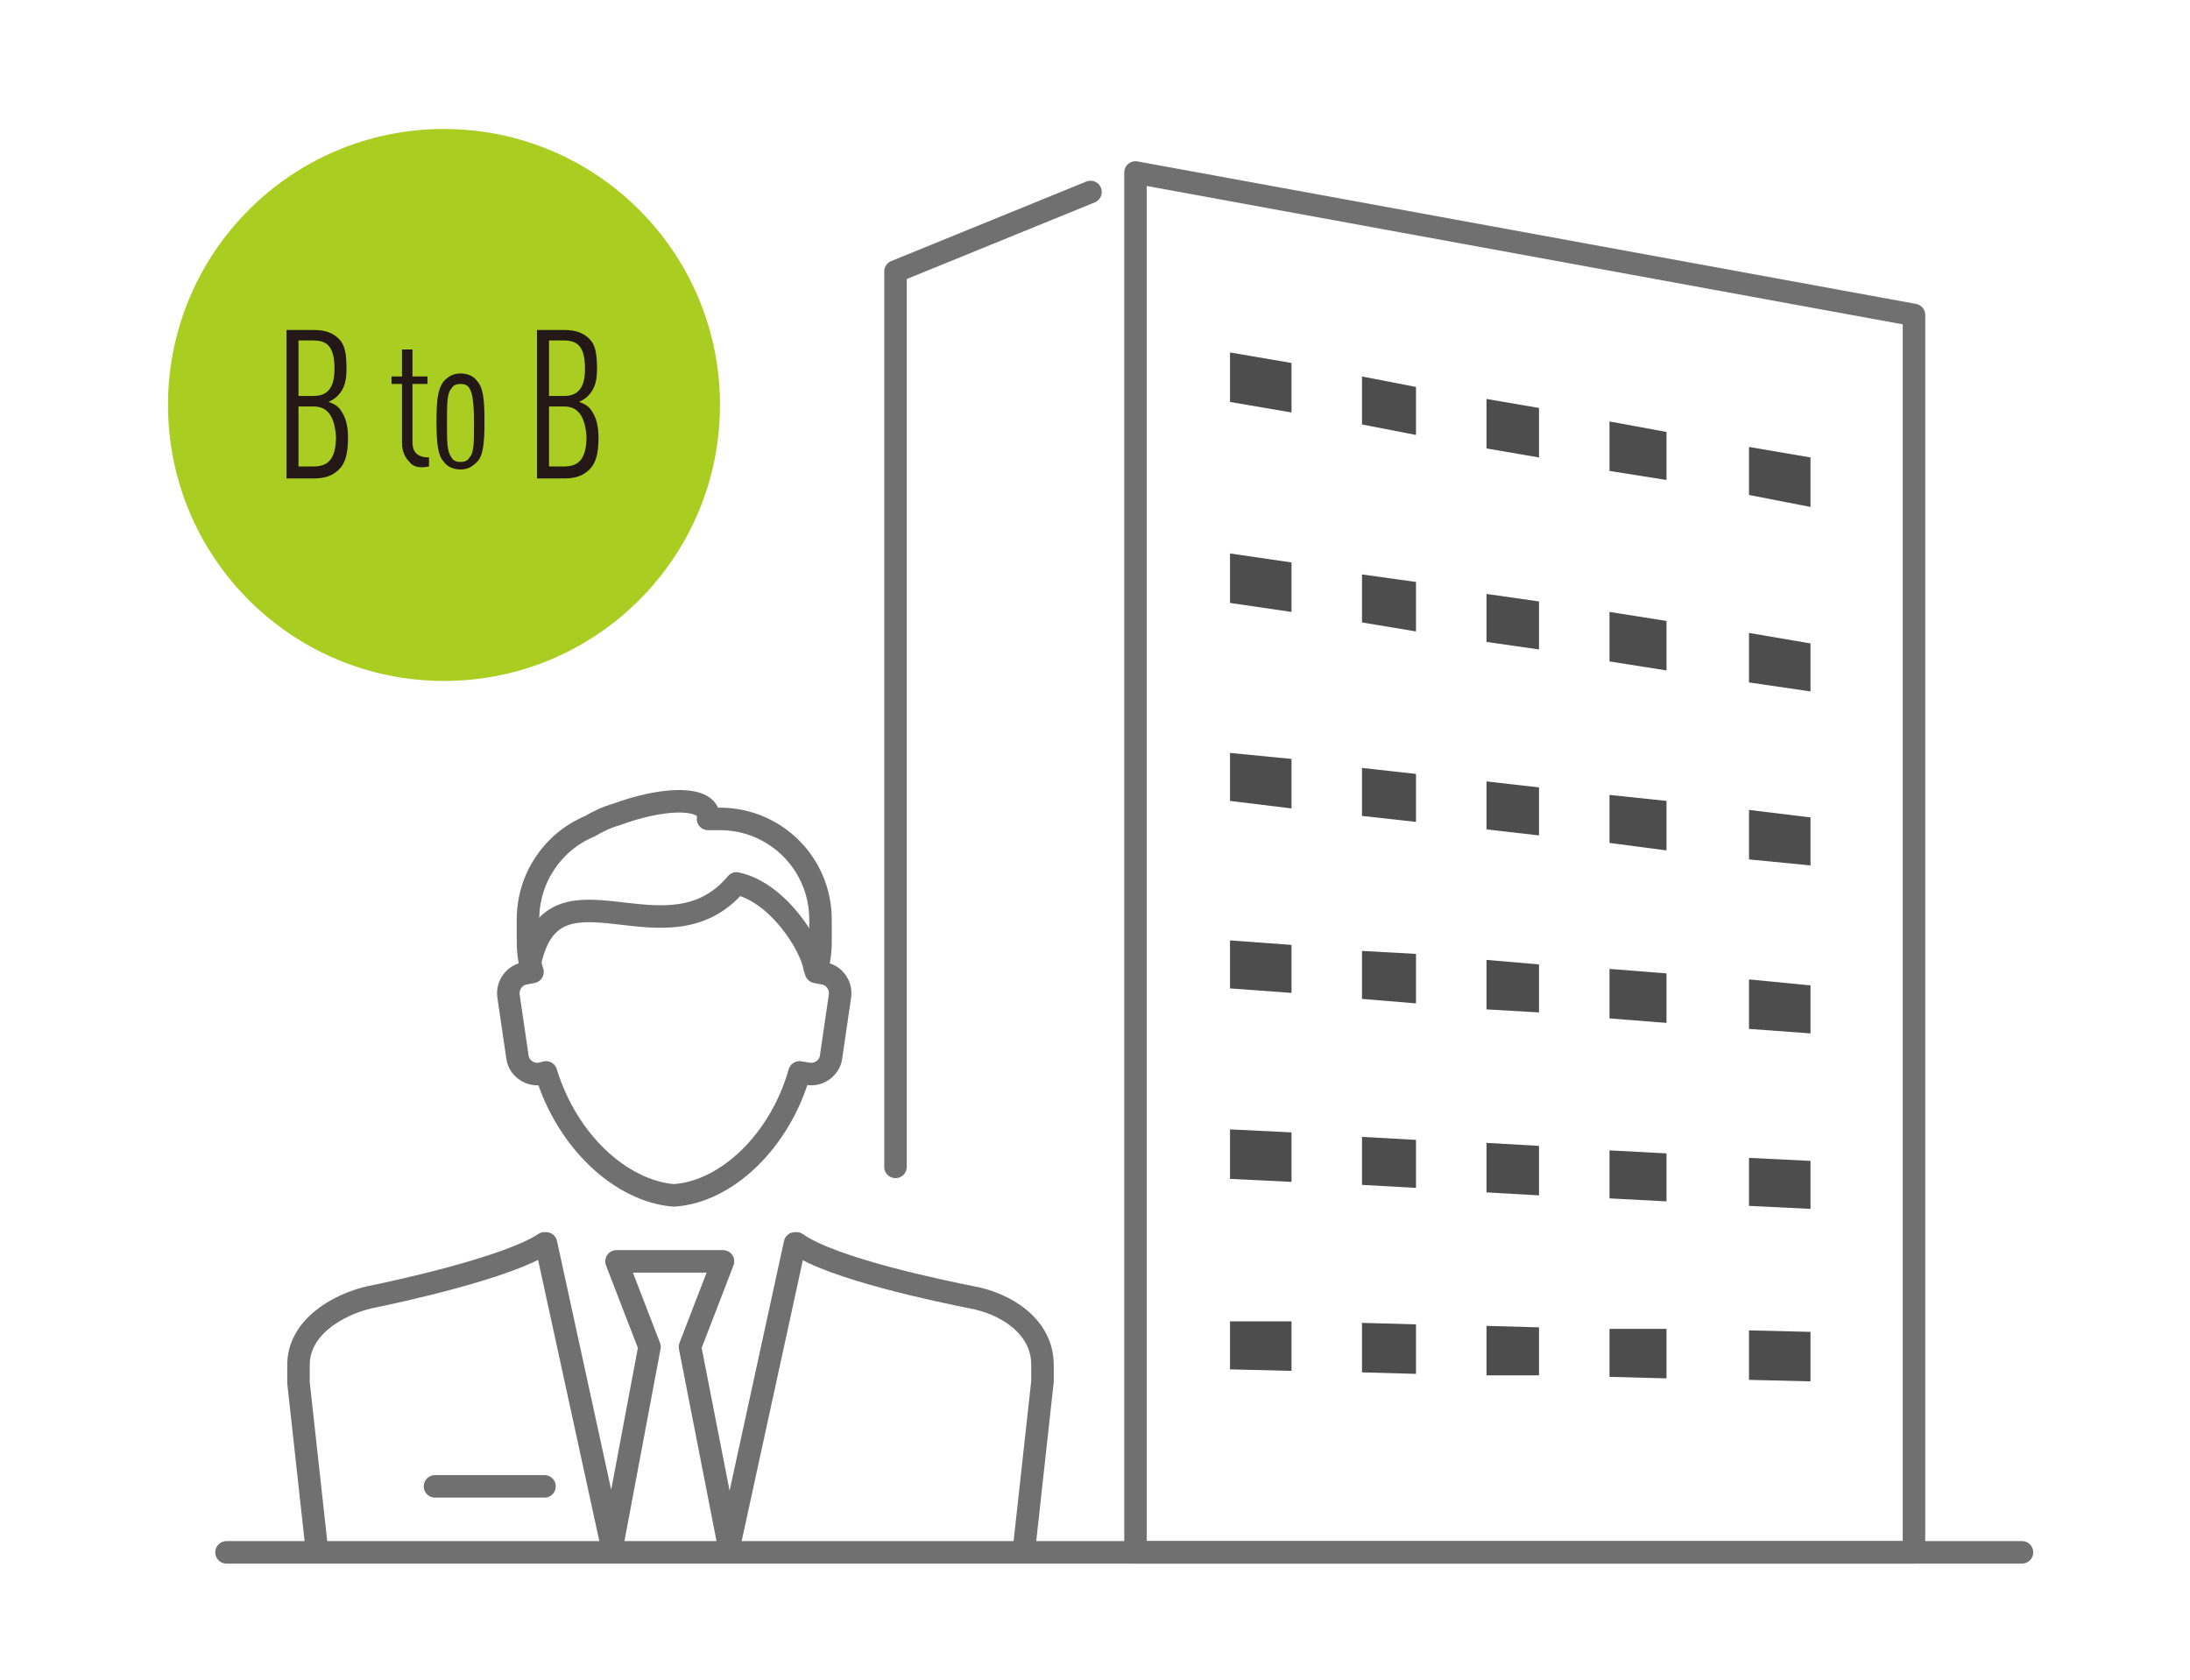 <?xml version="1.0" encoding="utf-8"?>
<!-- Generator: Adobe Illustrator 23.0.6, SVG Export Plug-In . SVG Version: 6.00 Build 0)  -->
<svg version="1.1" xmlns="http://www.w3.org/2000/svg" xmlns:xlink="http://www.w3.org/1999/xlink" x="0px" y="0px"
	 viewBox="0 0 146 112" style="enable-background:new 0 0 146 112;" xml:space="preserve">
<style type="text/css">
	.st0{display:none;}
	.st1{display:inline;fill:none;stroke:#717071;stroke-width:1.5;stroke-linecap:round;stroke-linejoin:round;stroke-miterlimit:10;}
	.st2{display:inline;fill:#AACD22;}
	.st3{display:inline;}
	.st4{fill:#231815;}
	.st5{fill:none;stroke:#717071;stroke-width:1.5;stroke-linecap:round;stroke-linejoin:round;stroke-miterlimit:10;}
	.st6{fill:#4D4D4D;}
	.st7{fill:#AACD22;}
	.st8{fill:#717071;}
	.st9{fill:none;stroke:#717071;stroke-width:1.5;stroke-miterlimit:10;}
</style>
<g id="レイヤー_1" class="st0">
	<line class="st1" x1="12.7" y1="103.3" x2="132.5" y2="103.3"/>
	<circle class="st2" cx="27.2" cy="26.8" r="18.4"/>
	<g class="st3">
		<path class="st4" d="M20.2,31.1c-0.4,0.4-0.9,0.6-1.7,0.6h-1.8v-9.9h1.8c0.8,0,1.3,0.2,1.7,0.6c0.4,0.4,0.5,1,0.5,2
			c0,0.7-0.1,1.3-0.6,1.8c-0.2,0.2-0.4,0.3-0.6,0.4c0.3,0.1,0.5,0.2,0.7,0.4c0.5,0.6,0.6,1.3,0.6,2C20.8,30.1,20.6,30.7,20.2,31.1z
			 M18.5,22.5h-1v3.7h1c0.9,0,1.4-0.5,1.4-1.8C19.9,22.9,19.4,22.5,18.5,22.5z M18.5,26.9h-1v4h1c0.9,0,1.5-0.4,1.5-2
			C20,27.5,19.4,26.9,18.5,26.9z"/>
		<path class="st4" d="M24.9,30.6c-0.3-0.3-0.5-0.7-0.5-1.3v-3.9h-0.7v-0.5h0.7v-1.8h0.7v1.8h1v0.5h-1v3.9c0,0.7,0.4,1,1.1,1V31
			C25.7,31,25.3,31,24.9,30.6z"/>
		<path class="st4" d="M29.4,30.6c-0.3,0.3-0.6,0.5-1.1,0.5c-0.5,0-0.9-0.2-1.1-0.5c-0.4-0.4-0.5-1.2-0.5-2.7s0.1-2.2,0.5-2.7
			c0.3-0.3,0.6-0.5,1.1-0.5c0.5,0,0.9,0.2,1.1,0.5c0.4,0.4,0.5,1.2,0.5,2.7S29.8,30.2,29.4,30.6z M28.9,25.7
			c-0.1-0.2-0.3-0.3-0.6-0.3c-0.3,0-0.5,0.1-0.6,0.3c-0.3,0.3-0.3,1-0.3,2.3s0,1.9,0.3,2.3c0.1,0.2,0.3,0.3,0.6,0.3
			c0.3,0,0.5-0.1,0.6-0.3c0.3-0.3,0.3-1,0.3-2.3S29.2,26,28.9,25.7z"/>
		<path class="st4" d="M36.7,31.3c-0.3,0.3-0.8,0.5-1.4,0.5c-0.6,0-1.1-0.2-1.5-0.6c-0.6-0.7-0.7-1.4-0.7-4.5c0-3,0.1-3.8,0.7-4.5
			c0.3-0.4,0.8-0.6,1.5-0.6c0.6,0,1.1,0.2,1.4,0.5c0.4,0.4,0.6,1.1,0.6,1.8h-0.8c0-0.5-0.1-1-0.4-1.3c-0.2-0.2-0.5-0.3-0.8-0.3
			c-0.4,0-0.7,0.1-0.9,0.4c-0.4,0.5-0.5,1.1-0.5,4s0.1,3.5,0.5,4c0.2,0.2,0.5,0.4,0.9,0.4c0.4,0,0.7-0.1,0.8-0.3
			c0.3-0.3,0.4-0.8,0.4-1.3h0.8C37.4,30.2,37.2,30.9,36.7,31.3z"/>
	</g>
	<path class="st1" d="M80.4,67.9c-1.5,5.5-5.7,9.5-9.6,9.7c-4-0.2-8.1-4.2-9.6-9.8L60.3,68c-0.8,0.1-1.6-0.5-1.8-1.4l-0.7-4.9
		c-0.1-0.9,0.5-1.7,1.3-1.8l0.5-0.1c-0.2-0.8-0.4-1.6-0.4-2.4v-1.8c0-4.4,3.5-8,7.7-8h0.9c0-0.2,0-0.3,0.1-0.4
		c0.5-1.3,3.6-1.3,7.1,0.1c0.7,0.3,1.4,0.6,2,1c2.8,1.2,4.8,4.1,4.8,7.4v1.8c0,0.8-0.1,1.7-0.4,2.4l0.5,0.1c0.8,0.1,1.4,1,1.3,1.8
		l-0.7,4.9c-0.1,0.9-0.9,1.5-1.8,1.4L80.4,67.9L80.4,67.9z"/>
	<path class="st1" d="M82.3,59.9c-0.3-1.7-2.9-6.1-6.3-6.9c-5.7,6.7-14.7-2.3-16.7,6.1"/>
	<path class="st1" d="M63.1,77.8c-2.8,4.5-10,4.2-14.3,5.1c-2.3,0.5-5.1,3.8-5.1,6.6v1.3l0.9,12.1"/>
	<path class="st1" d="M96.8,103l0.9-12.1v-1.3c0-2.9-2.8-6.2-5.1-6.6c-4.3-0.9-11.5-0.6-14.3-5.1"/>
</g>
<g id="レイヤー_2">
	<g>
		<polygon class="st5" points="75.7,103.5 127.6,103.5 127.6,21 75.7,11.5 		"/>
		<line class="st5" x1="15.1" y1="103.5" x2="134.8" y2="103.5"/>
		<polyline class="st5" points="59.7,77.8 59.7,18.1 72.7,12.8 		"/>
		<g>
			<polygon class="st6" points="82,26.8 82,23.5 86.1,24.2 86.1,27.5 			"/>
			<polygon class="st6" points="99.1,29.9 99.1,26.6 102.6,27.2 102.6,30.5 			"/>
			<polygon class="st6" points="107.3,31.4 107.3,28.1 111.1,28.8 111.1,32 			"/>
			<polygon class="st6" points="90.8,28.3 90.8,25.1 94.4,25.8 94.4,29 			"/>
			<polygon class="st6" points="120.7,30.5 120.7,33.8 116.6,33 116.6,29.8 			"/>
			<polygon class="st6" points="120.7,42.9 120.7,46.1 116.6,45.5 116.6,42.2 			"/>
			<polygon class="st6" points="107.3,40.8 111.1,41.4 111.1,44.7 107.3,44.1 			"/>
			<polygon class="st6" points="94.4,42.1 90.8,41.5 90.8,38.3 94.4,38.8 			"/>
			<polygon class="st6" points="99.1,42.8 99.1,39.6 102.6,40.1 102.6,43.3 			"/>
			<polygon class="st6" points="82,40.2 82,36.9 86.1,37.5 86.1,40.8 			"/>
			<polygon class="st6" points="120.7,54.5 120.7,57.7 116.6,57.3 116.6,54 			"/>
			<polygon class="st6" points="94.4,54.8 90.8,54.4 90.8,51.2 94.4,51.6 			"/>
			<polygon class="st6" points="82,53.4 82,50.2 86.1,50.6 86.1,53.9 			"/>
			<polygon class="st6" points="102.6,55.7 99.1,55.3 99.1,52.1 102.6,52.5 			"/>
			<polygon class="st6" points="107.3,53 111.1,53.4 111.1,56.7 107.3,56.2 			"/>
			<polygon class="st6" points="120.7,65.7 120.7,68.9 116.6,68.6 116.6,65.3 			"/>
			<polygon class="st6" points="102.6,67.5 99.1,67.3 99.1,64 102.6,64.3 			"/>
			<polygon class="st6" points="94.4,66.9 90.8,66.6 90.8,63.4 94.4,63.6 			"/>
			<polygon class="st6" points="82,65.9 82,62.7 86.1,63 86.1,66.2 			"/>
			<polygon class="st6" points="107.3,64.6 111.1,64.9 111.1,68.2 107.3,67.9 			"/>
			<polygon class="st6" points="102.6,76.4 102.6,79.7 99.1,79.5 99.1,76.2 			"/>
			<polygon class="st6" points="107.3,76.7 111.1,76.9 111.1,80.1 107.3,79.9 			"/>
			<polygon class="st6" points="120.7,77.4 120.7,80.6 116.6,80.4 116.6,77.2 			"/>
			<polygon class="st6" points="82,78.6 82,75.3 86.1,75.5 86.1,78.8 			"/>
			<polygon class="st6" points="94.4,79.2 90.8,79 90.8,75.8 94.4,76 			"/>
			<polygon class="st6" points="82,91.3 82,88.1 86.1,88.1 86.1,91.4 			"/>
			<polygon class="st6" points="111.1,88.6 111.1,91.9 107.3,91.8 107.3,88.6 			"/>
			<polygon class="st6" points="102.6,88.5 102.6,91.7 99.1,91.7 99.1,88.4 			"/>
			<polygon class="st6" points="120.7,88.8 120.7,92.1 116.6,92 116.6,88.7 			"/>
			<polygon class="st6" points="94.4,88.3 94.4,91.6 90.8,91.5 90.8,88.2 			"/>
		</g>
		<path class="st5" d="M36.4,71.5l-0.4,0.1c-0.7,0.1-1.4-0.4-1.5-1.1l-0.6-4.1c-0.1-0.7,0.4-1.4,1.1-1.5l0.5-0.1
			c-0.2-0.6-0.3-1.3-0.3-2v-1.5c0-2.8,1.7-5.2,4.1-6.2c0.5-0.3,1.1-0.6,1.8-0.8c3-1.1,5.7-1.2,6.1-0.1c0,0.1,0.1,0.2,0,0.4H48
			c3.7,0,6.7,3,6.7,6.7v1.5c0,0.7-0.1,1.4-0.3,2l0.5,0.1c0.7,0.1,1.2,0.8,1.1,1.5l-0.6,4.1c-0.1,0.7-0.8,1.2-1.5,1.1l-0.6-0.1
			c-1.3,4.6-4.9,8-8.4,8.2C41.4,79.4,37.8,76.1,36.4,71.5L36.4,71.5z"/>
		<line class="st5" x1="36.3" y1="99.1" x2="29" y2="99.1"/>
		<path class="st5" d="M21.1,103.1l-1.2-10.9V91c0-2.5,2.6-4,4.7-4.5c2-0.4,9.3-2,11.7-3.6l0.1,0l4.4,20.2l2.5-13.3l-2.2-5.7h7.1
			l-2.2,5.7l2.6,13.3L53,82.9l0.1,0c2.4,1.7,9.7,3.2,11.7,3.6c2.2,0.4,4.7,1.9,4.7,4.5v1.1l-1.2,10.9"/>
		<circle class="st7" cx="29.6" cy="27" r="18.4"/>
		<g>
			<path class="st4" d="M22.6,31.3c-0.4,0.4-0.9,0.6-1.7,0.6h-1.8V22h1.8c0.8,0,1.3,0.2,1.7,0.6c0.4,0.4,0.5,1,0.5,2
				c0,0.7-0.1,1.3-0.6,1.8c-0.2,0.2-0.4,0.3-0.6,0.4c0.3,0.1,0.5,0.2,0.7,0.4c0.5,0.6,0.6,1.3,0.6,2C23.2,30.3,23,30.9,22.6,31.3z
				 M20.9,22.7h-1v3.7h1c0.9,0,1.4-0.5,1.4-1.8C22.3,23.1,21.8,22.7,20.9,22.7z M20.9,27.1h-1v4h1c0.9,0,1.5-0.4,1.5-2
				C22.3,27.7,21.8,27.1,20.9,27.1z"/>
			<path class="st4" d="M27.3,30.8c-0.3-0.3-0.5-0.7-0.5-1.3v-3.9h-0.7v-0.5h0.7v-1.8h0.7v1.8h1v0.5h-1v3.9c0,0.7,0.4,1,1.1,1v0.6
				C28.1,31.2,27.6,31.2,27.3,30.8z"/>
			<path class="st4" d="M31.8,30.8c-0.3,0.3-0.6,0.5-1.1,0.5s-0.9-0.2-1.1-0.5c-0.4-0.4-0.5-1.2-0.5-2.7s0.1-2.2,0.5-2.7
				c0.3-0.3,0.6-0.5,1.1-0.5s0.9,0.2,1.1,0.5c0.4,0.4,0.5,1.2,0.5,2.7S32.2,30.4,31.8,30.8z M31.3,25.9c-0.1-0.2-0.3-0.3-0.6-0.3
				s-0.5,0.1-0.6,0.3c-0.3,0.3-0.3,1-0.3,2.3s0,1.9,0.3,2.3c0.1,0.2,0.3,0.3,0.6,0.3s0.5-0.1,0.6-0.3c0.3-0.3,0.3-1,0.3-2.3
				S31.5,26.2,31.3,25.9z"/>
			<path class="st4" d="M39.3,31.3c-0.4,0.4-0.9,0.6-1.7,0.6h-1.8V22h1.8c0.8,0,1.3,0.2,1.7,0.6c0.4,0.4,0.5,1,0.5,2
				c0,0.7-0.1,1.3-0.6,1.8c-0.2,0.2-0.4,0.3-0.6,0.4c0.3,0.1,0.5,0.2,0.7,0.4c0.5,0.6,0.6,1.3,0.6,2C39.9,30.3,39.7,30.9,39.3,31.3z
				 M37.6,22.7h-1v3.7h1c0.9,0,1.4-0.5,1.4-1.8C39,23.1,38.5,22.7,37.6,22.7z M37.6,27.1h-1v4h1c0.9,0,1.5-0.4,1.5-2
				C39,27.7,38.5,27.1,37.6,27.1z"/>
		</g>
		<path class="st5" d="M54.3,64.5c-0.2-1.4-2.4-5-5.2-5.6c-4.6,5.5-12-1.9-13.7,5"/>
	</g>
</g>
<g id="レイヤー_3" class="st0">
	<g class="st3">
		<line class="st5" x1="15.1" y1="103.5" x2="134.8" y2="103.5"/>
		<circle class="st7" cx="29.6" cy="27" r="18.4"/>
		<g>
			<path class="st4" d="M20,22.9c-1-0.7-1.6-0.9-2.6-1.2l0.3-0.8c1,0.3,1.6,0.6,2.6,1.2L20,22.9z M24.7,20.5
				c-1.2,4.2-3.1,5.5-6.7,6.1l-0.2-1c3-0.4,5.1-1.4,6.2-5.6L24.7,20.5z M20.7,20.5c-1.1-0.7-2-1-2.6-1.2l0.3-0.7
				c0.7,0.2,1.5,0.4,2.7,1.1L20.7,20.5z"/>
			<path class="st4" d="M33.4,24.9v0.9h-7.5v-0.9H33.4z M32.7,19.4v0.9h-6.1v-0.9H32.7z"/>
			<path class="st4" d="M38.7,22.2c1.9-0.8,2.2-2,2.3-2.6h-6.4v-0.9H42c-0.3,2.1-1.2,3.3-2.8,4.1L38.7,22.2z M34.7,26
				c2.6-1.3,2.8-3.4,2.8-5.3h0.9c0,2.5-0.4,4.6-3.1,6.1L34.7,26z"/>
			<path class="st4" d="M22,37.2c-1.1-1.8-3.1-3.7-3.7-4.1l0.6-0.6c0.9,0.8,1,0.9,1.8,1.6c0.3-0.3,1.9-1.4,2.9-3.4h-6.4v-0.9h7.6
				c-0.4,1.7-1.7,3.5-3.5,4.9c0.6,0.6,1,1.2,1.5,1.9L22,37.2z"/>
			<path class="st4" d="M33.4,32.7v0.9h-7.6v-0.9H33.4z"/>
			<path class="st4" d="M35.2,36.6c2.7-0.6,3.5-2,3.8-5h-2.4c-0.6,1.3-1.3,1.9-1.6,2.2l-0.6-0.7c0.5-0.4,1.7-1.5,2.1-4.2l0.9,0.1
				c-0.2,1-0.4,1.7-0.4,1.8H42v0.8h-2.2c-0.3,3.4-1.2,5-4.3,5.8L35.2,36.6z"/>
		</g>
		<g>
			<g>
				<path class="st8" d="M68.9,24.9c1.1,0,2,0.9,2.1,2c0,0.5,0.3,0.9,0.7,1.2c0.2,0.2,0.5,0.3,0.8,0.3c0.2,0,0.3,0,0.5-0.1
					c0.7-0.2,1.3-0.3,2-0.3c3.5,0,6.3,2.8,6.3,6.3c0,3.5-2.8,6.3-6.3,6.3c-3.5,0-6.3-2.8-6.3-6.3c0-1,0.2-2,0.7-2.9
					c0.2-0.4,0.2-0.9,0-1.3c-0.2-0.4-0.6-0.7-1-0.8c-1-0.2-1.7-1.1-1.7-2.1C66.8,25.8,67.8,24.9,68.9,24.9 M68.9,23.4
					c-2,0-3.6,1.6-3.6,3.6c0,1.7,1.2,3.2,2.8,3.5c-0.6,1.1-0.9,2.3-0.9,3.6c0,4.3,3.5,7.8,7.8,7.8c4.3,0,7.8-3.5,7.8-7.8
					c0-4.3-3.5-7.8-7.8-7.8c-0.9,0-1.7,0.2-2.5,0.4C72.4,24.9,70.9,23.4,68.9,23.4L68.9,23.4z"/>
			</g>
			<g>
				<path class="st8" d="M101,27.8c3.5,0,6.3,2.8,6.3,6.3c0,3.5-2.8,6.3-6.3,6.3c-3.4,0-6.3-2.8-6.3-6.3
					C94.8,30.6,97.6,27.8,101,27.8 M101,26.3c-4.3,0-7.8,3.5-7.8,7.8c0,4.3,3.5,7.8,7.8,7.8c4.3,0,7.8-3.5,7.8-7.8
					C108.8,29.8,105.3,26.3,101,26.3L101,26.3z"/>
			</g>
		</g>
		<path class="st5" d="M84.8,45l-7.7,5.4c0,0-2.1-3.3-3.7-5.1c-1.6-1.8-3-3.7-5.8-3.7c-2.8,0-5.2,1.9-6.7,4.4
			c-1.4,2.5-10.3,15.7-10.3,15.7l-4.3,22.8c1.6,1.3,6.7,3.5,12.2,4.4l-1.6,9.6c-0.4,2.1,1.1,4.1,3.2,4.5c2.1,0.4,4.1-1.1,4.5-3.2
			l1.8-10.9c1.3-0.2,2.6-0.6,3.7-1.2V57.6l2.3-3.5l2.8,2.5c0,0,1.4,1.5,3,0.5"/>
		<path class="st5" d="M78.7,68.6l7,13.8l-2.5,16c-0.4,2.1,1.1,4.1,3.2,4.5c2.1,0.4,4.1-1.1,4.5-3.2l2.5-15.9c0.5-1,0.6-2.3,0-3.4
			l-4.5-10.5l7.6-12.8l1.5,4.3c0,0,8.8,5.6,10.1,6.1s3,1.3,4.2-0.4c1-1.4-0.1-2.9-1.7-4c-1.6-1.1-8.6-5.3-8.6-5.3l-2.6-12.4
			c-0.2-2.2-7.8-6.8-11.1-1.1s-9,15.1-10,17S77.1,65.5,78.7,68.6z"/>
		<path class="st5" d="M104.6,73.5c0-1.8,1.4-3.2,3.2-3.2l0,0c1.8,0,3.2,1.4,3.2,3.2v28.1"/>
	</g>
</g>
<g id="レイヤー_4" class="st0">
	<g class="st3">
		<path class="st5" d="M12.2,94.4c7.1-4.6,28.9-11.9,20.6-3.6c-8.2,8.2,2.8,5.3,10,5.1h91.1"/>
		<g>
			<path class="st5" d="M59.3,87.9l-16.6,7.6l0,0l2.5-18.1L90.3,17c1.3-1.8,3.8-2.1,5.6-0.8l7.7,5.7c1.8,1.3,2.1,3.8,0.8,5.6
				L59.3,87.9z"/>
			<line class="st9" x1="86.7" y1="21.8" x2="101.1" y2="32.6"/>
			<line class="st9" x1="84.6" y1="24.6" x2="99" y2="35.4"/>
			<line class="st5" x1="45.2" y1="77.4" x2="90.3" y2="17"/>
			<line class="st9" x1="50" y1="80.9" x2="89.4" y2="28.1"/>
			<line class="st9" x1="54.1" y1="85.9" x2="94.5" y2="31.8"/>
			<path class="st5" d="M59,87.1c-1.4-1-3.1-1.3-4.7-1c-0.3-1.1-1-2.2-2.1-2.9c-0.9-0.7-1.9-1-3-1.1c-0.2-1.5-1-2.9-2.3-3.9
				c-0.6-0.4-1.2-0.7-1.9-0.9"/>
			<line class="st9" x1="43.7" y1="87.4" x2="50.1" y2="92.1"/>
		</g>
	</g>
</g>
</svg>
